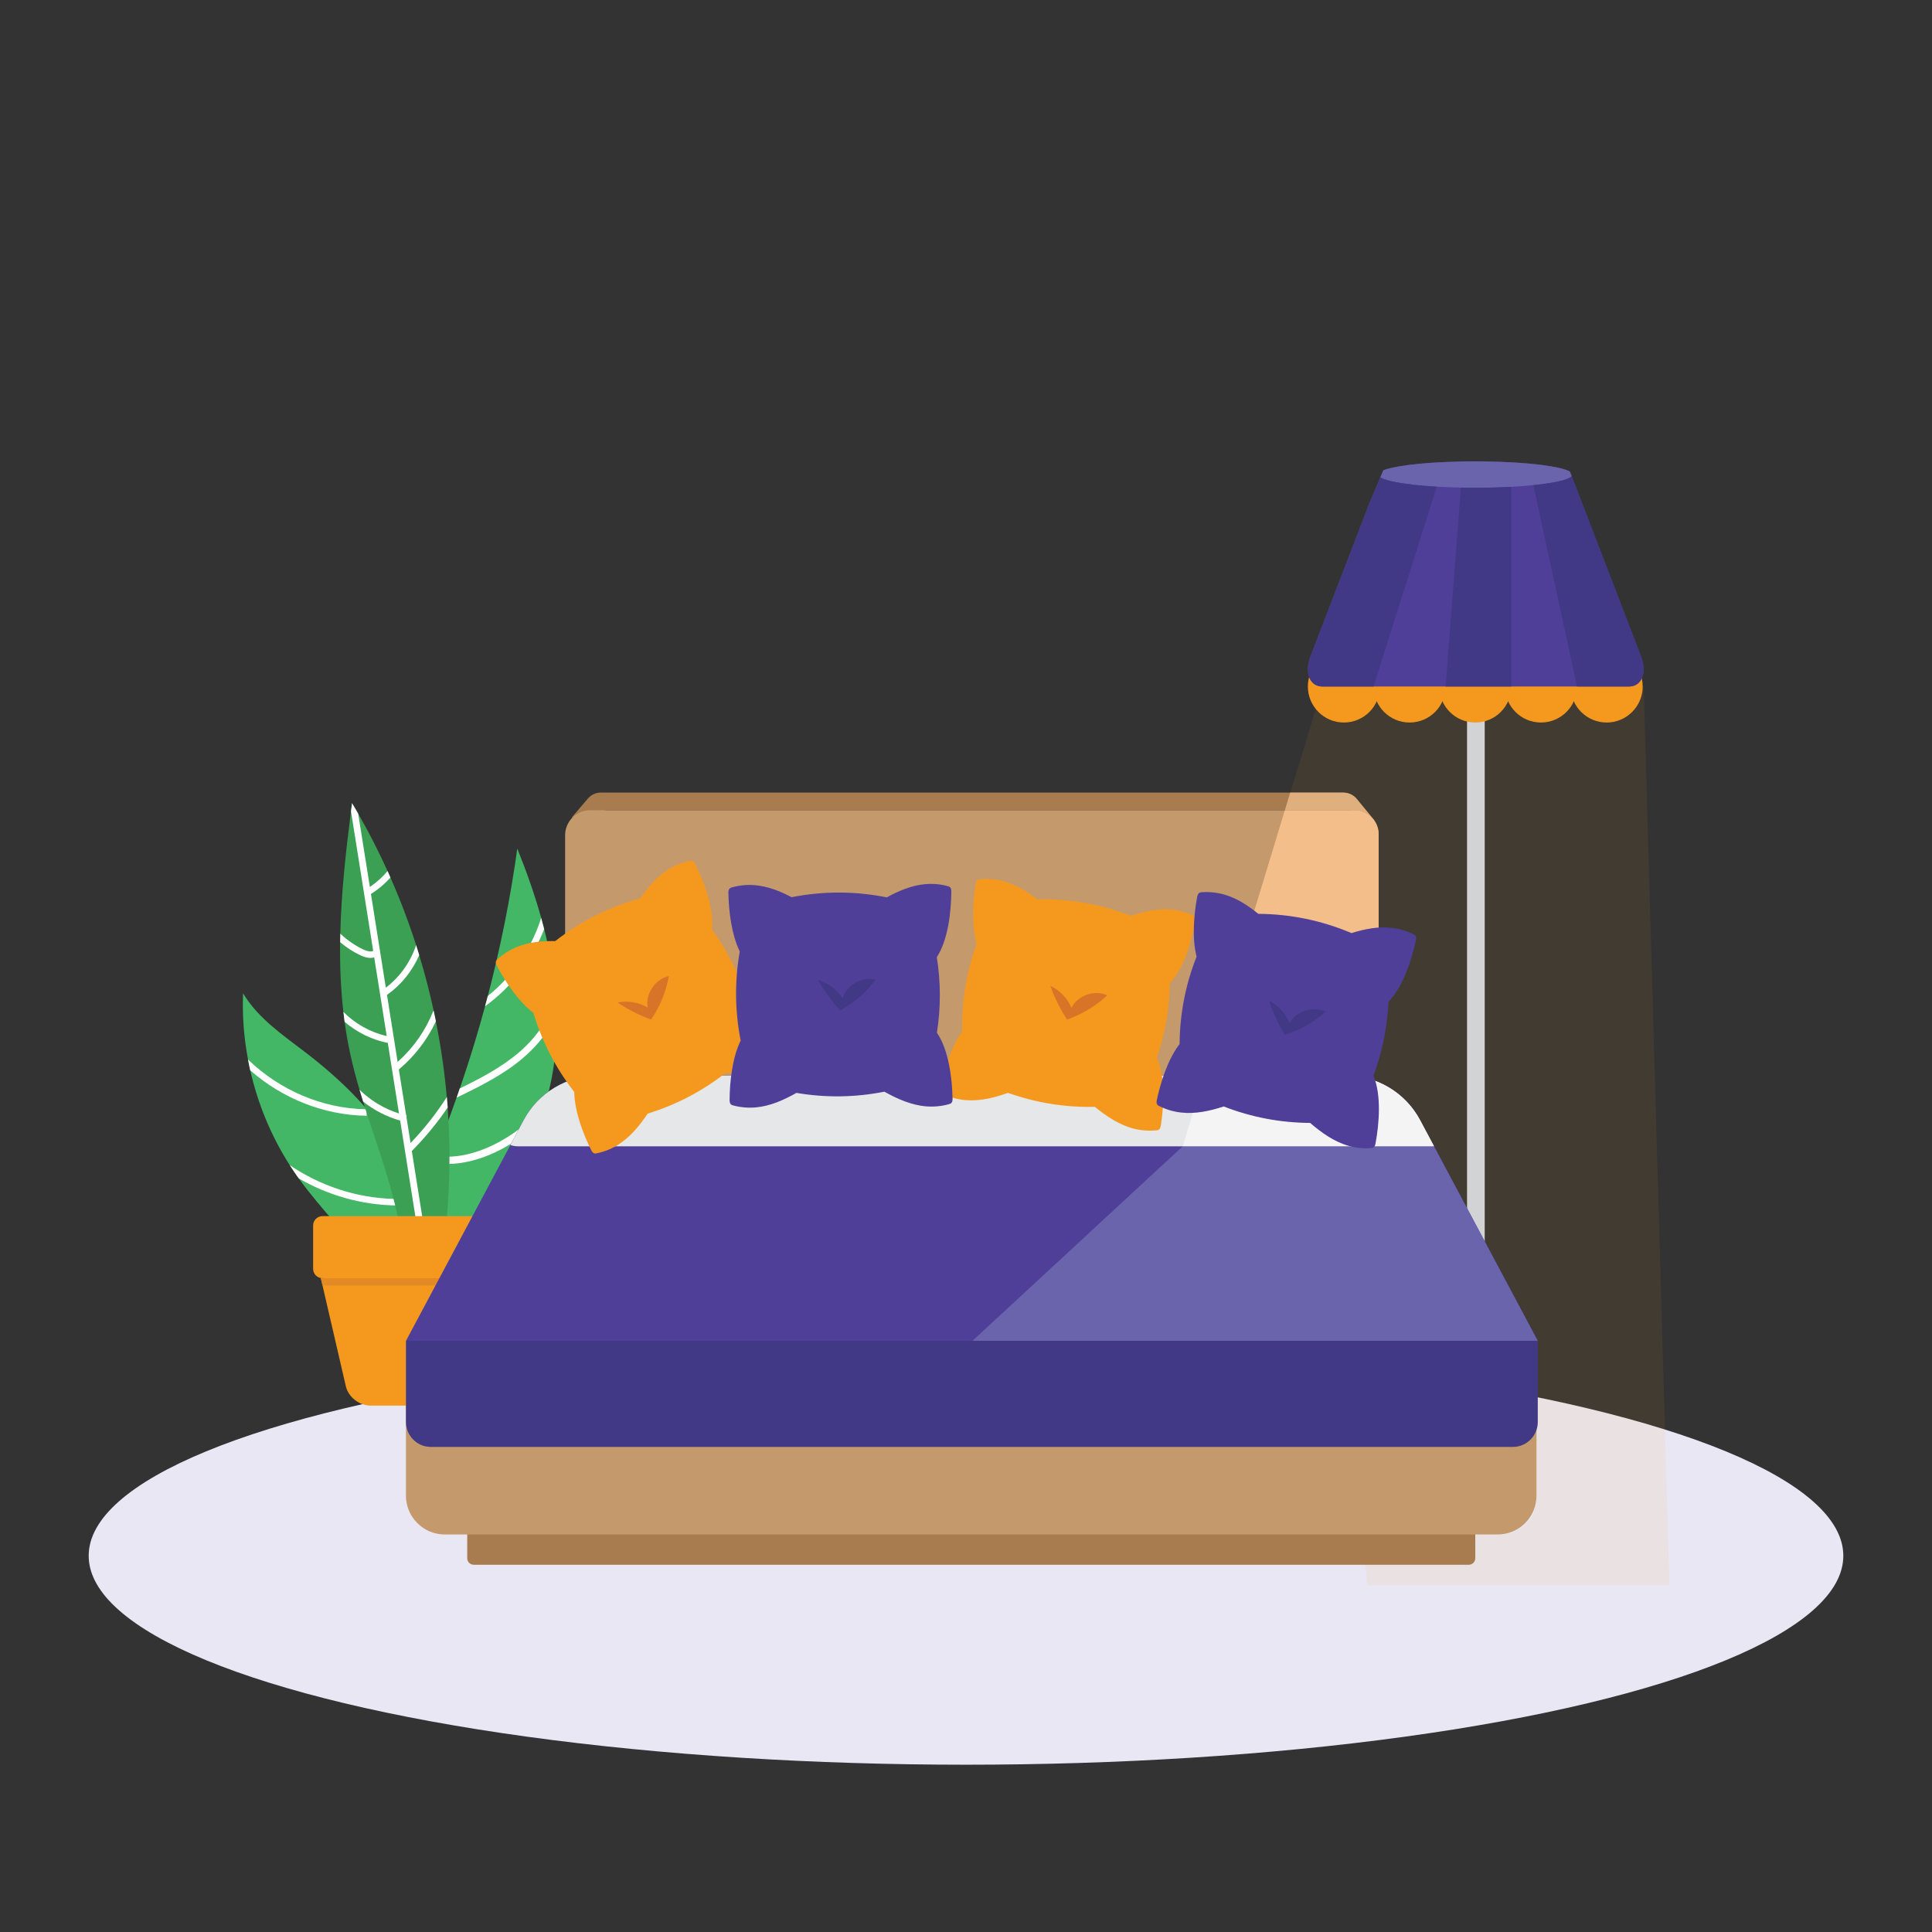 <?xml version="1.0" encoding="UTF-8"?> <!-- Generator: Adobe Illustrator 23.0.2, SVG Export Plug-In . SVG Version: 6.00 Build 0) --> <svg xmlns="http://www.w3.org/2000/svg" xmlns:xlink="http://www.w3.org/1999/xlink" version="1.1" x="0px" y="0px" viewBox="0 0 800 800" style="enable-background:new 0 0 800 800;" xml:space="preserve"><rect x="0" y="0" width="800" height="800" fill="#333333" stroke="none"/> <style type="text/css"> .st0{fill:#E9E7F4;} .st1{fill:#D8A979;} .st2{fill:#F8D0A7;} .st3{fill:#4F3F99;} .st4{fill:#413985;} .st5{fill:#F26A67;} .st6{fill:#2D1A55;} .st7{fill:none;stroke:#2D1A55;stroke-width:3.224;stroke-linecap:round;stroke-miterlimit:10;} .st8{fill:#43B765;} .st9{fill:#76B887;} .st10{fill:#3BA054;} .st11{fill:#D77427;} .st12{fill:#F5991E;} .st13{opacity:0.39;fill:#D77427;} .st14{fill:#FFFFFF;} .st15{fill:#E48A25;} .st16{opacity:0.08;fill:#F5991E;} .st17{fill:#D1D3D4;} .st18{fill:#A97C50;} .st19{fill:#C49A6C;} .st20{fill:#E6E7E8;} .st21{fill:#E0AF7E;} .st22{fill:#E6E6E6;} .st23{fill:#6A64AD;} .st24{fill:#F4F4F5;} .st25{fill:#F3BE89;} .st26{fill:#35914C;} .st27{fill:#BCBEC0;} .st28{fill:#6D6E71;} .st29{opacity:0.38;} .st30{fill:#AA8461;} .st31{opacity:0.5;clip-path:url(#XMLID_4_);fill:#4F3F99;} .st32{opacity:0.44;clip-path:url(#XMLID_4_);fill:#4F3F99;} .st33{clip-path:url(#XMLID_4_);fill:#4F3F99;} .st34{fill:#6059A7;} .st35{fill:none;stroke:#4F3F99;stroke-width:3.73;stroke-miterlimit:10;} .st36{fill:none;stroke:#413985;stroke-width:3.73;stroke-miterlimit:10;} .st37{opacity:0.5;clip-path:url(#XMLID_5_);fill:#4F3F99;} .st38{opacity:0.44;clip-path:url(#XMLID_5_);fill:#4F3F99;} .st39{clip-path:url(#XMLID_5_);fill:#4F3F99;} .st40{fill:#FAE9F2;} .st41{fill:#F0E1E9;} .st42{fill:#E7D6E9;} .st43{fill:#C2B59B;} .st44{opacity:0.33;fill:#FFFFFF;} .st45{fill:none;stroke:#4F3F99;stroke-width:2.266;stroke-miterlimit:10;} .st46{fill:none;stroke:#413985;stroke-width:2.266;stroke-miterlimit:10;} .st47{fill:#CE9869;} .st48{fill:#B2855B;} </style> <g id="Warstwa_2"> <ellipse class="st0" cx="400" cy="644.22" rx="363.28" ry="86.51"></ellipse> </g> <g id="Warstwa_1"> <g> <g> <g> <g> <path class="st8" d="M225.58,457.85c-0.32,1.02-0.64,2.03-0.99,3.04c-0.17,0.5-0.35,1.01-0.53,1.51c-0.19,0.5-0.37,1-0.56,1.49 c-0.1,0.26-0.21,0.52-0.31,0.78v0.01c-2.87,7.36-6.63,14.35-11.37,20.71c-5.45,7.33-12.12,13.79-17.65,21.03 c-0.13,0.18-0.27,0.35-0.39,0.52h-22.37c0.03-0.18,0.06-0.35,0.09-0.52c0.15-0.89,0.33-1.77,0.5-2.66 c0.04-0.17,0.07-0.33,0.1-0.5c0.38-1.82,0.81-3.65,1.3-5.51v-0.01c0.08-0.36,0.18-0.74,0.28-1.1c0.02-0.08,0.05-0.16,0.07-0.24 v-0.01c1.48-5.49,3.42-11.14,5.87-17.12c2.1-5.11,4.12-10.25,6.06-15.43v-0.01c1.16-3.1,2.29-6.21,3.38-9.33 c0.11-0.29,0.21-0.59,0.32-0.88c0.35-0.98,0.69-1.96,1.02-2.94c0.06-0.15,0.11-0.3,0.16-0.45c0.03-0.07,0.05-0.13,0.07-0.2 c0.33-0.93,0.64-1.88,0.96-2.82c3.4-10.08,6.48-20.26,9.27-30.53v-0.01c0.38-1.41,0.76-2.81,1.13-4.23v-0.01 c5.26-20.1,9.35-40.49,12.21-61.05c3.77,9.38,7.18,18.95,9.9,28.7c0,0.01,0,0.01,0,0.01c0.42,1.53,0.84,3.06,1.23,4.61 c0,0,0,0,0,0.01c2.18,8.56,3.78,17.23,4.61,26c0.03,0.27,0.06,0.54,0.07,0.81c0.18,1.94,0.31,3.89,0.4,5.85 c0.03,0.61,0.06,1.21,0.07,1.82c0.01,0.18,0.01,0.35,0.01,0.52C230.9,432.56,229.37,445.6,225.58,457.85z"></path> </g> <g> <path class="st14" d="M230.5,419.72c-2.81,6.68-7.61,13.02-14.07,18.49c-8.22,6.95-17.9,11.74-27.36,16.29 c0.11-0.29,0.21-0.59,0.32-0.88c0.35-0.98,0.69-1.96,1.02-2.94c8.46-4.11,16.96-8.55,24.17-14.64 c8.41-7.12,13.83-15.75,15.44-24.51c0.18,1.94,0.31,3.89,0.4,5.85c0.03,0.61,0.06,1.21,0.07,1.82 C230.5,419.37,230.5,419.54,230.5,419.72z"></path> </g> <g> <path class="st14" d="M225.58,457.84c-0.7,2.29-1.48,4.56-2.34,6.79c-10.74,10.06-24.63,17.35-38.23,17.35 c-0.23,0-0.46,0-0.69-0.01l0.05-3.01C199.11,479.26,214.74,469.8,225.58,457.84z"></path> </g> <g> <path class="st8" d="M175.39,506.95h-36.18c-0.15-0.18-0.3-0.35-0.46-0.52c-5.21-6.01-10.42-12.06-15.02-18.45 c-0.28-0.39-0.56-0.78-0.84-1.18c-1-1.42-1.96-2.86-2.9-4.31c-7.68-12.01-13.22-25.37-16.36-39.27 c-0.35-1.49-0.65-2.99-0.93-4.49c-1.71-9.03-2.41-18.25-2.05-27.43c6.25,10.48,16.78,17.5,26.46,24.95 c8.55,6.58,16.76,13.92,23.93,22.04c7.4,8.38,13.69,17.59,18.14,27.65v0.01c0.12,0.26,0.24,0.53,0.36,0.79 c1.54,3.57,2.84,7.23,3.88,11.01v0.01c0.07,0.27,0.15,0.54,0.22,0.81c0.48,1.81,0.89,3.63,1.23,5.46v0.01 c0.17,0.79,0.31,1.59,0.44,2.38C175.34,506.6,175.37,506.77,175.39,506.95z"></path> </g> <g> <path class="st14" d="M151.85,459.31l-0.02,1.46v0.05l-0.01,1.19c-17.75-0.21-34.97-7.21-48.19-18.79 c-0.35-1.49-0.65-2.99-0.93-4.49c12.94,12.52,30.49,20.25,48.67,20.58C151.52,459.31,151.69,459.31,151.85,459.31z"></path> </g> <g> <path class="st14" d="M165.21,499.15h-0.23c-0.45,0-0.9,0-1.34-0.01c-14.06-0.24-27.84-4.21-39.91-11.17 c-0.28-0.39-0.56-0.78-0.84-1.18c-1-1.42-1.96-2.86-2.9-4.31c12.62,8.55,27.61,13.55,42.96,13.95 c0.67,0.02,1.35,0.03,2.03,0.03h0.22L165.21,499.15z"></path> </g> <g> <path class="st10" d="M186.12,478.96c0,1.01,0,2.02-0.02,3.02c-0.07,8.16-0.5,16.33-1.28,24.45c-0.02,0.18-0.03,0.35-0.06,0.52 h-19.4c-0.04-0.17-0.07-0.35-0.11-0.52c-0.49-2.43-1.03-4.86-1.62-7.28c-0.15-0.61-0.3-1.21-0.45-1.82 c-0.07-0.3-0.15-0.6-0.23-0.89c-3.09-12.07-7.29-23.78-11.12-35.62v-0.05c-0.16-0.5-0.32-0.98-0.47-1.47 c-0.11-0.35-0.22-0.68-0.33-1.03c-0.22-0.71-0.45-1.43-0.67-2.14c-0.5-1.63-1.01-3.26-1.49-4.89 c-1.43-4.84-2.73-9.71-3.8-14.65c-0.97-4.46-1.76-8.96-2.38-13.47c-0.18-1.36-0.35-2.74-0.5-4.1 c-1.1-9.57-1.49-19.2-1.35-28.88v-0.01c0.01-1.18,0.03-2.36,0.07-3.54c0.41-16.9,2.28-33.88,4.42-50.69 c0.15-1.11,0.29-2.22,0.44-3.33c0.42,0.69,0.83,1.39,1.23,2.09c0.45,0.75,0.88,1.49,1.31,2.23c0.27,0.46,0.53,0.92,0.79,1.39 l0.01,0.02c4.12,7.28,7.9,14.74,11.36,22.36c0.41,0.9,0.81,1.79,1.2,2.7c4.03,9.12,7.57,18.46,10.62,27.95 c0.44,1.38,0.87,2.76,1.29,4.16c2.33,7.64,4.34,15.37,6.02,23.18v0.01c0.31,1.41,0.6,2.82,0.88,4.23 c2.08,10.35,3.6,20.82,4.52,31.33c0.13,1.45,0.25,2.89,0.35,4.33c0.13,1.76,0.24,3.52,0.34,5.28v0.01 C185.97,468.88,186.11,473.92,186.12,478.96z"></path> </g> <path class="st14" d="M175.25,506.42l0.08,0.52h-2.82l-0.07-0.52l-0.43-2.66l-2.83-17.82v-0.01l-3.48-21.92 c-5.56-1.56-10.8-4.28-15.33-7.87c-0.5-1.63-1.01-3.26-1.49-4.89c4.59,4.48,10.24,7.9,16.34,9.82l-4.64-29.21 c-6.57-1.3-12.77-4.39-17.88-8.73c-0.18-1.36-0.35-2.74-0.5-4.1c4.9,4.9,11.17,8.44,17.93,9.97l-5.18-32.59 c-0.48,0.15-0.97,0.25-1.52,0.25c-1.23,0-2.62-0.35-4.13-1.06c-3.04-1.45-5.88-3.29-8.45-5.45v-0.01 c0.01-1.18,0.03-2.36,0.07-3.54c2.81,2.67,6.04,4.91,9.54,6.58c1.4,0.65,3.11,1.09,4.07,0.55l-9.19-57.81 c0.15-1.11,0.29-2.22,0.44-3.33c0.42,0.69,0.83,1.39,1.23,2.09c0.45,0.75,0.88,1.49,1.31,2.23l4.83,30.35 c0.14-0.1,0.29-0.2,0.44-0.29c2.57-1.78,4.89-3.91,6.89-6.29c0.41,0.9,0.81,1.79,1.2,2.7c-2.22,2.49-4.8,4.69-7.64,6.52 c-0.15,0.08-0.3,0.17-0.44,0.26l6.16,38.8c0.1-0.08,0.21-0.16,0.33-0.23c5.66-4.42,9.97-10.56,12.21-17.39 c0.44,1.38,0.87,2.76,1.29,4.16c-2.79,6.44-7.32,12.15-13.03,16.24c-0.1,0.07-0.21,0.15-0.32,0.22l4.41,27.74 c0.07-0.07,0.16-0.13,0.24-0.2c6.38-5.73,11.38-12.89,14.54-20.89l0.18,0.07v0.01c0.31,1.41,0.6,2.82,0.88,4.23 c-3.55,7.57-8.71,14.32-15.11,19.73c-0.07,0.06-0.16,0.12-0.23,0.19l3.04,19.05c0.07,0.02,0.13,0.04,0.21,0.06l-0.12,0.51 l1.73,10.82c0.04-0.05,0.09-0.09,0.14-0.14c5.57-5.81,10.54-12.13,14.88-18.89c0.13,1.45,0.25,2.89,0.35,4.33 c-4.34,6.39-9.27,12.37-14.71,17.89c-0.05,0.05-0.09,0.09-0.14,0.14l3.18,20.06l1.18,7.39v0.01L175.25,506.42z"></path> <g> <path class="st14" d="M225.32,384.71C225.32,384.71,225.32,384.71,225.32,384.71c-4.86,12.74-13.41,23.96-24.47,31.97 c0.38-1.41,0.76-2.81,1.13-4.23v-0.01c10.33-8.32,18.1-19.67,22.11-32.34C224.51,381.62,224.93,383.16,225.32,384.71z"></path> </g> <path class="st12" d="M194.17,506.42c-0.13,0.18-0.27,0.35-0.39,0.52h-54.57c-0.15-0.18-0.3-0.35-0.46-0.52H194.17z"></path> <g> <path class="st12" d="M211.02,520.7c-0.11,0.88-0.27,1.77-0.48,2.67l-0.87,3.76l-0.45,1.93l-0.75,3.25l-1.63,7.02l-1.44,6.24 l-6.58,28.46c-1.06,4.54-5.64,8-10.29,8h-35.05c-4.63,0-9.23-3.46-10.27-8l-5.7-24.64l-1.45-6.23l-2.39-10.36l-0.15-0.67 l-0.8-3.42l-0.5-2.15l-0.74-3.2c-2.33-10.09,1.96-19.28,9.82-19.28h59.43C207.88,504.09,212.1,511.72,211.02,520.7z"></path> <path class="st12" d="M209.3,529.27h-75.78c-2.12,0-3.86-1.74-3.86-3.86v-17.98c0-2.12,1.74-3.86,3.86-3.86h75.78 c2.12,0,3.86,1.74,3.86,3.86v17.98C213.16,527.53,211.42,529.27,209.3,529.27z"></path> <path class="st15" d="M209.23,529.06l-0.75,3.25c-0.23,0.04-0.45,0.05-0.68,0.05h-72.78c-0.52,0-1.02-0.07-1.5-0.21l-0.8-3.42 c0.69,0.35,1.48,0.54,2.3,0.54h72.78C208.3,529.26,208.77,529.19,209.23,529.06z"></path> </g> </g> <path class="st16" d="M691.27,656.38H566.15l-1.33-13.63l-0.67-6.91l-0.04-0.37v-0.01h56.92c1.58,0,3.11-0.24,4.54-0.68 c0.48-0.15,0.94-0.33,1.4-0.51c0.46-0.2,0.9-0.41,1.33-0.64c1.29-0.71,2.47-1.59,3.52-2.63c0.68-0.68,1.31-1.44,1.86-2.25 c1.65-2.44,2.61-5.38,2.61-8.54V592.6c-0.43,1.29-1.13,2.45-2.04,3.43c0.9-0.99,1.6-2.17,2.04-3.46v-37.27h0.52l-42.96-80.55 l-5.77-10.81c-6.06-11.37-17.9-18.48-30.79-18.48h3.85c5.37,0,9.76-4.39,9.76-9.76v-90.32c0-2.14-0.7-4.13-1.88-5.74 c0,0-2.47-2.79-0.68-0.82l-6.19-7.53l-0.03-0.05l-0.44-0.53c-1.33-1.48-3.27-2.42-5.43-2.42H534.3l13.35-43.94h132.97 L691.27,656.38z"></path> <rect x="607.47" y="284.26" class="st17" width="7.32" height="263.62"></rect> <circle class="st12" cx="556.48" cy="284.26" r="14.92"></circle> <circle class="st12" cx="583.68" cy="284.26" r="14.92"></circle> <circle class="st12" cx="610.88" cy="284.26" r="14.92"></circle> <circle class="st12" cx="638.08" cy="284.26" r="14.92"></circle> <circle class="st12" cx="665.28" cy="284.26" r="14.92"></circle> <path class="st18" d="M568.98,339.55l-8.25,1.53l-1.53-5.56H250.6l1.42,1.35l-15.28,1.65l5.37-6.3l1.26-1.48 c1.31-1.54,3.21-2.53,5.22-2.55h307.61c2.16,0,4.09,0.94,5.43,2.42l0.44,0.53l0.03,0.05L568.98,339.55z"></path> <path class="st3" d="M679.86,280.81c-0.02,0.04-0.03,0.07-0.05,0.11c-0.03,0.07-0.06,0.13-0.1,0.2 c-0.03,0.06-0.05,0.12-0.09,0.18c-0.09,0.17-0.19,0.34-0.31,0.5c-0.55,0.84-1.3,1.5-2.21,1.93c-0.19,0.08-0.38,0.16-0.59,0.22 c-0.2,0.07-0.41,0.12-0.62,0.17c-0.17,0.04-0.34,0.07-0.52,0.09c-0.27,0.03-0.55,0.05-0.84,0.05H547.6 c-0.17,0-0.34-0.01-0.51-0.02c-0.34-0.02-0.66-0.07-0.96-0.15c-0.12-0.02-0.24-0.06-0.36-0.09c-0.14-0.04-0.27-0.08-0.4-0.14 c-0.13-0.05-0.25-0.1-0.37-0.16c-0.07-0.02-0.13-0.05-0.19-0.09c-0.06-0.03-0.12-0.06-0.18-0.1c-0.12-0.06-0.23-0.13-0.34-0.21 c-0.11-0.07-0.21-0.15-0.31-0.23c-0.01,0-0.02-0.01-0.03-0.02c-0.08-0.06-0.16-0.13-0.24-0.2c-0.23-0.21-0.44-0.43-0.63-0.68 c-0.08-0.1-0.15-0.2-0.22-0.3c-0.12-0.17-0.23-0.36-0.34-0.55c-0.01-0.01-0.01-0.03-0.02-0.04c-0.11-0.2-0.2-0.4-0.29-0.61 c-0.05-0.1-0.09-0.21-0.12-0.32h-0.01v-0.01c-0.18-0.5-0.31-1.04-0.4-1.62c-0.03-0.15-0.05-0.31-0.06-0.47 c-0.2-1.91,0.12-4.14,1.02-6.47l24.51-63.75l4.41-10.36l1.25-2.93c0.25-0.11,0.53-0.21,0.82-0.3c0.3-0.1,0.61-0.19,0.95-0.29 c0.16-0.05,0.33-0.1,0.51-0.14c0.18-0.05,0.36-0.09,0.55-0.14c0.37-0.09,0.76-0.18,1.17-0.27c0.41-0.09,0.84-0.17,1.28-0.26 c0.45-0.08,0.91-0.16,1.39-0.25c1.07-0.18,2.22-0.35,3.45-0.51c0.32-0.04,0.66-0.08,1-0.12c1.19-0.15,2.44-0.29,3.75-0.41 c0.36-0.03,0.72-0.07,1.09-0.1c0.68-0.06,1.37-0.12,2.08-0.18c0.61-0.04,1.24-0.09,1.87-0.14c0.17-0.01,0.33-0.02,0.5-0.03 c0.48-0.03,0.97-0.06,1.47-0.09c2.53-0.15,5.2-0.27,7.97-0.34c1.01-0.03,2.04-0.06,3.08-0.08c0.57-0.01,1.14-0.01,1.72-0.02 c0.56-0.01,1.13-0.01,1.7-0.01c0.57-0.01,1.14-0.01,1.72-0.01c0.73,0,1.46,0,2.18,0.01c0.58,0,1.15,0.01,1.72,0.02 c1.93,0.02,3.82,0.06,5.66,0.13c0.47,0.01,0.94,0.03,1.41,0.05c1.35,0.05,2.66,0.11,3.94,0.18c1.13,0.06,2.24,0.12,3.32,0.2 c0.5,0.04,0.99,0.07,1.48,0.11c0.48,0.04,0.96,0.08,1.43,0.12c1.09,0.09,2.15,0.19,3.17,0.29c0.3,0.04,0.6,0.07,0.9,0.1 c0.5,0.05,0.99,0.11,1.46,0.16c0.7,0.09,1.38,0.18,2.03,0.27c1.77,0.24,3.37,0.51,4.78,0.8c0.45,0.09,0.89,0.18,1.3,0.28 c1.99,0.46,3.49,0.97,4.41,1.51l0.73,1.89l28.69,74.61C680.83,275.25,680.88,278.5,679.86,280.81z"></path> <path class="st18" d="M608.18,629.19H196.17c-1.49,0-2.7,1.21-2.7,2.7v13.34c0,1.49,1.21,2.7,2.7,2.7h412.01 c1.49,0,2.7-1.21,2.7-2.7v-13.34C610.87,630.4,609.67,629.19,608.18,629.19z"></path> <path class="st19" d="M620.15,635.4H184.19c-8.89,0-16.1-7.21-16.1-16.1v-64.09h468.14v64.09 C636.24,628.19,629.04,635.4,620.15,635.4z"></path> <path class="st3" d="M636.76,555.21H168.1l43.24-81.07l5.49-10.29c6.06-11.37,17.9-18.48,30.79-18.48h309.63 c12.89,0,24.73,7.1,30.79,18.48l5.77,10.81L636.76,555.21z"></path> <path class="st19" d="M560.57,445.36H244.3c-5.66,0-10.29-4.63-10.29-10.29v-89.26c0-5.66,4.63-10.29,10.29-10.29h316.27 c5.66,0,10.29,4.63,10.29,10.29v89.26C570.86,440.73,566.23,445.36,560.57,445.36z"></path> <path class="st4" d="M626.47,599.14H178.39c-5.66,0-10.29-4.63-10.29-10.29v-33.65h468.66v33.65 C636.76,594.51,632.13,599.14,626.47,599.14z"></path> <path class="st20" d="M593.8,474.66H214.48c-1.1,0-2.16-0.19-3.14-0.52l5.49-10.29c6.06-11.37,17.9-18.48,30.79-18.48h309.63 c12.89,0,24.73,7.1,30.79,18.48L593.8,474.66z"></path> <g> <g> <path class="st12" d="M327.31,436.03c-0.14,0.36-0.42,0.64-0.71,0.89c-2.31,2.1-4.99,3.78-7.87,4.97 c-5.73,2.34-12.07,2.64-18.27,2.39c-9.75,7.6-20.51,13.22-32.28,16.84c-3.35,5-7.21,9.75-12.3,12.93 c-2.64,1.65-5.57,2.83-8.63,3.48c-0.38,0.08-0.77,0.16-1.14,0.05c-0.68-0.18-1.07-0.87-1.39-1.5 c-3.22-6.5-6.83-15.92-6.93-23.91c-7.68-9.88-13.33-20.81-16.94-32.77c-6.3-4.79-11.72-13.09-15.07-19.41 c-0.33-0.62-0.65-1.35-0.4-2c0.13-0.36,0.42-0.64,0.71-0.89c2.31-2.1,4.99-3.78,7.87-4.97c5.02-2.05,10.5-2.54,15.96-2.46 c10.55-8.22,22.29-14.11,35.21-17.68c3.2-4.67,6.91-9.04,11.69-12.02c2.64-1.65,5.57-2.83,8.62-3.48 c0.38-0.08,0.78-0.16,1.15-0.05c0.68,0.18,1.07,0.87,1.38,1.5c3.63,7.32,7.75,18.32,6.81,26.83 c6.17,8.56,10.87,17.86,14.13,27.92c7.55,4.15,14.15,14.05,18.01,21.35C327.24,434.65,327.56,435.38,327.31,436.03z"></path> </g> <path class="st11" d="M269.63,422.18c-4.9-1.78-9.58-4.16-13.92-7.06c4.23-0.87,8.77-0.11,12.49,2.09 c-1.05-5.71,3.1-11.87,8.78-13.03C275.58,411.17,273.52,416.21,269.63,422.18L269.63,422.18z"></path> </g> <g> <g> <path class="st12" d="M479.81,467.77c-0.33,0.21-0.72,0.26-1.1,0.29c-3.1,0.3-6.26,0.05-9.28-0.72 c-5.99-1.55-11.26-5.1-16.08-9.01c-12.36,0.27-24.34-1.67-35.95-5.8c-5.67,2.01-11.61,3.51-17.59,3.01 c-3.1-0.26-6.16-1.07-8.99-2.37c-0.35-0.16-0.71-0.34-0.95-0.64c-0.43-0.55-0.34-1.34-0.21-2.03 c1.3-7.14,4.04-16.85,8.74-23.31c-0.24-12.51,1.76-24.65,6.02-36.4c-2.19-7.61-1.57-17.5-0.47-24.57 c0.11-0.69,0.28-1.47,0.87-1.85c0.32-0.21,0.72-0.26,1.1-0.29c3.1-0.3,6.26-0.05,9.28,0.72c5.25,1.36,9.93,4.24,14.26,7.57 c13.37-0.28,26.3,2.01,38.8,6.88c5.36-1.82,10.94-3.11,16.56-2.65c3.1,0.26,6.16,1.07,8.99,2.37c0.36,0.16,0.72,0.34,0.95,0.64 c0.43,0.55,0.34,1.34,0.21,2.03c-1.47,8.03-4.74,19.32-10.58,25.58c-0.17,10.55-1.96,20.82-5.37,30.82 c3.57,7.84,2.94,19.72,1.68,27.88C480.57,466.62,480.4,467.39,479.81,467.77z"></path> </g> <path class="st11" d="M441.85,422.18c-2.86-4.36-5.2-9.06-6.93-13.98c3.91,1.83,7.1,5.16,8.76,9.14 c2.57-5.2,9.58-7.66,14.83-5.19C453.21,416.91,448.54,419.72,441.85,422.18L441.85,422.18z"></path> </g> <g> <g> <path class="st3" d="M393.89,456.76c-0.29,0.26-0.66,0.38-1.04,0.48c-3.01,0.83-6.16,1.13-9.26,0.89 c-6.17-0.49-11.97-3.07-17.39-6.09c-12.13,2.4-24.26,2.57-36.41,0.5c-5.24,2.96-10.83,5.46-16.81,6.01 c-3.1,0.28-6.25,0.01-9.27-0.78c-0.37-0.1-0.76-0.21-1.04-0.46c-0.52-0.47-0.56-1.26-0.56-1.97 c0.05-7.26,1.07-17.29,4.58-24.47c-2.4-12.28-2.53-24.58-0.37-36.89c-3.47-7.11-4.57-16.96-4.71-24.12 c-0.01-0.7,0.03-1.49,0.54-1.97c0.28-0.26,0.66-0.38,1.04-0.48c3.01-0.83,6.16-1.13,9.26-0.89c5.41,0.43,10.52,2.46,15.35,4.99 c13.12-2.59,26.25-2.56,39.4,0.07c4.96-2.72,10.24-4.96,15.85-5.47c3.1-0.28,6.25-0.02,9.26,0.78c0.38,0.1,0.77,0.21,1.05,0.47 c0.52,0.47,0.56,1.26,0.56,1.96c-0.06,8.17-1.33,19.84-6,27.02c1.65,10.42,1.67,20.84,0.04,31.29 c4.87,7.1,6.31,18.92,6.47,27.17C394.44,455.5,394.4,456.29,393.89,456.76z"></path> </g> <path class="st4" d="M347.96,418.42c-3.57-3.8-6.68-8.03-9.25-12.57c4.17,1.13,7.88,3.85,10.21,7.49 c1.63-5.57,8.11-9.2,13.71-7.68C358.24,411.26,354.13,414.84,347.96,418.42L347.96,418.42z"></path> </g> <path class="st18" d="M568.31,338.74c0.02,0.02,0.03,0.04,0.05,0.05l-6.25-7.61l6.09,7.41L568.31,338.74z"></path> <path class="st21" d="M568.31,338.74c-1.79-1.98-4.36-3.22-7.22-3.22h-29.06l2.22-7.32h21.96c2.16,0,4.09,0.94,5.43,2.42 l0.44,0.53l0.03,0.05l6.09,7.41L568.31,338.74z"></path> <path class="st22" d="M588.03,463.84l5.77,10.81h0L588.03,463.84c-6.06-11.37-17.9-18.48-30.79-18.48h0 C570.13,445.36,581.97,452.47,588.03,463.84z"></path> <polygon class="st23" points="636.76,555.21 593.8,474.66 489.74,474.66 402.69,555.21 "></polygon> <path class="st24" d="M588.03,463.84c-6.06-11.37-17.9-18.48-30.79-18.48h-58.6l-8.9,29.29H593.8L588.03,463.84z"></path> <path class="st25" d="M570.86,345.28v90.32c0,0.33-0.02,0.67-0.05,0.99c-0.1,0.98-0.35,1.92-0.72,2.8 c-0.25,0.58-0.55,1.14-0.9,1.65c-0.53,0.78-1.17,1.48-1.9,2.08c-1.68,1.39-3.85,2.24-6.2,2.24h-62.45l33.38-109.84h29.06 c2.86,0,5.43,1.24,7.22,3.22l0.5,0.59l0.08,0.1c0,0.01,0.01,0.01,0.02,0.02c0.02,0.03,0.04,0.07,0.07,0.1 c0.02,0.02,0.03,0.04,0.05,0.06c0.02,0.02,0.03,0.04,0.04,0.06c0.08,0.12,0.16,0.24,0.24,0.36c0.08,0.13,0.15,0.26,0.24,0.39 c0.07,0.11,0.13,0.22,0.19,0.33c0.1,0.19,0.19,0.37,0.28,0.57c0.04,0.09,0.08,0.19,0.12,0.28c0.1,0.24,0.19,0.47,0.26,0.71 c0.03,0.1,0.06,0.2,0.09,0.3c0.05,0.19,0.1,0.37,0.15,0.56c0.02,0.11,0.04,0.21,0.07,0.33c0.03,0.2,0.07,0.4,0.09,0.6 c0.02,0.1,0.02,0.19,0.04,0.28C570.84,344.67,570.86,344.98,570.86,345.28z"></path> <g> <g> <path class="st3" d="M568.68,475.16c-0.33,0.2-0.73,0.24-1.11,0.26c-3.11,0.21-6.26-0.12-9.25-0.98 c-5.95-1.72-11.11-5.41-15.82-9.46c-12.36-0.08-24.28-2.35-35.77-6.81c-5.73,1.85-11.71,3.18-17.67,2.51 c-3.09-0.35-6.13-1.24-8.92-2.62c-0.35-0.17-0.7-0.36-0.93-0.66c-0.42-0.56-0.3-1.35-0.16-2.04c1.5-7.1,4.52-16.73,9.39-23.05 c0.11-12.51,2.45-24.59,7.04-36.21c-1.98-7.67-1.08-17.54,0.22-24.57c0.13-0.69,0.33-1.46,0.93-1.82 c0.33-0.2,0.73-0.24,1.11-0.26c3.11-0.21,6.26,0.12,9.25,0.98c5.21,1.51,9.81,4.52,14.04,7.97 c13.37,0.09,26.24,2.75,38.59,7.97c5.41-1.67,11.02-2.81,16.62-2.18c3.09,0.35,6.13,1.24,8.92,2.62 c0.35,0.17,0.71,0.36,0.93,0.67c0.42,0.56,0.3,1.35,0.15,2.03c-1.69,7.99-5.29,19.17-11.3,25.27 c-0.47,10.54-2.55,20.76-6.23,30.66c3.35,7.93,2.39,19.8,0.89,27.92C569.48,474.03,569.28,474.8,568.68,475.16z"></path> </g> <path class="st4" d="M532.02,428.52c-2.74-4.44-4.94-9.21-6.54-14.17c3.86,1.94,6.95,5.35,8.5,9.38 c2.71-5.13,9.79-7.39,14.97-4.77C543.52,423.57,538.78,426.25,532.02,428.52L532.02,428.52z"></path> </g> <path class="st23" d="M650.8,197.17c-0.49,0.55-1.59,1.08-3.2,1.57c-0.19,0.05-0.39,0.11-0.59,0.17 c-0.45,0.12-0.93,0.24-1.44,0.36c-0.24,0.06-0.48,0.11-0.73,0.16c-2.32,0.5-5.21,0.94-8.55,1.31c-0.45,0.05-0.91,0.1-1.38,0.15 c-2.79,0.27-5.85,0.51-9.12,0.69c-2.69,0.15-5.52,0.25-8.46,0.31c-1.05,0.02-2.11,0.04-3.19,0.05s-2.16,0.02-3.26,0.02 c-0.62,0-1.24,0-1.85-0.01c-0.62,0-1.23-0.01-1.84-0.01c-4.31-0.06-8.44-0.2-12.25-0.42c-0.74-0.04-1.46-0.09-2.17-0.14 c-1.07-0.08-2.11-0.16-3.12-0.24c-0.51-0.05-1-0.09-1.49-0.13c-0.48-0.05-0.96-0.1-1.44-0.14c-0.66-0.06-1.29-0.13-1.91-0.21 c-1.48-0.17-2.87-0.36-4.16-0.55c-1.76-0.27-3.32-0.56-4.65-0.88c-0.12-0.03-0.25-0.06-0.37-0.09c-0.16-0.04-0.32-0.08-0.47-0.12 c-0.27-0.07-0.53-0.14-0.77-0.21c-1.24-0.36-2.19-0.74-2.83-1.14l1.25-2.93c0.25-0.11,0.53-0.21,0.82-0.3 c0.3-0.1,0.61-0.19,0.95-0.29c0.16-0.05,0.33-0.1,0.51-0.14c0.18-0.05,0.36-0.09,0.55-0.14c0.37-0.09,0.76-0.18,1.17-0.27 c0.41-0.09,0.84-0.17,1.28-0.26c0.45-0.08,0.91-0.16,1.39-0.25c1.07-0.18,2.22-0.35,3.45-0.51c0.32-0.04,0.66-0.08,1-0.12 c1.19-0.15,2.44-0.29,3.75-0.41c0.36-0.03,0.72-0.07,1.09-0.1c0.68-0.06,1.37-0.12,2.08-0.18c0.61-0.04,1.24-0.09,1.87-0.14 c0.17-0.01,0.33-0.02,0.5-0.03c0.48-0.03,0.97-0.06,1.47-0.09c2.53-0.15,5.2-0.27,7.97-0.34c1.01-0.03,2.04-0.06,3.08-0.08 c0.57-0.01,1.14-0.01,1.72-0.02c0.56-0.01,1.13-0.01,1.7-0.01c0.57-0.01,1.14-0.01,1.72-0.01c0.73,0,1.46,0,2.18,0.01 c0.58,0,1.15,0.01,1.72,0.02c1.93,0.02,3.82,0.06,5.66,0.13c0.47,0.01,0.94,0.03,1.41,0.05c1.35,0.05,2.66,0.11,3.94,0.18 c1.13,0.06,2.24,0.12,3.32,0.2c0.5,0.04,0.99,0.07,1.48,0.11c0.48,0.04,0.96,0.08,1.43,0.12c1.09,0.09,2.15,0.19,3.17,0.29 c0.3,0.04,0.6,0.07,0.9,0.1c0.5,0.05,0.99,0.11,1.46,0.16c0.7,0.09,1.38,0.18,2.03,0.27c1.77,0.24,3.37,0.51,4.78,0.8 c0.45,0.09,0.89,0.18,1.3,0.28c1.99,0.46,3.49,0.97,4.41,1.51L650.8,197.17z"></path> <path class="st4" d="M594.94,201.52l-23.47,74.17l-1.04,3.29l-1.67,5.28H547.6c-0.17,0-0.34-0.01-0.51-0.02 c-0.34-0.02-0.66-0.07-0.96-0.15c-0.12-0.02-0.24-0.06-0.36-0.09c-0.14-0.04-0.27-0.08-0.4-0.14c-0.13-0.05-0.25-0.1-0.37-0.16 c-0.07-0.02-0.13-0.05-0.19-0.09c-0.06-0.03-0.12-0.06-0.18-0.1c-0.12-0.06-0.23-0.13-0.34-0.21c-0.11-0.07-0.21-0.15-0.31-0.23 c-0.01,0-0.02-0.01-0.03-0.02c-0.08-0.06-0.16-0.13-0.24-0.2c-0.23-0.21-0.44-0.43-0.63-0.68c-0.08-0.1-0.15-0.2-0.22-0.3 c-0.12-0.17-0.23-0.36-0.34-0.55c-0.01-0.01-0.01-0.03-0.02-0.04c-0.11-0.2-0.2-0.4-0.29-0.61c-0.05-0.1-0.09-0.21-0.12-0.32 h-0.01v-0.01c-0.18-0.5-0.31-1.04-0.4-1.62c-0.03-0.15-0.05-0.31-0.06-0.47c-0.2-1.91,0.12-4.14,1.02-6.47l24.51-63.75 l4.41-10.36c0.32,0.2,0.72,0.4,1.19,0.58c0.1,0.05,0.2,0.09,0.31,0.13c0.4,0.15,0.84,0.29,1.33,0.43 c0.24,0.07,0.5,0.14,0.77,0.21c0.15,0.04,0.31,0.08,0.47,0.12c0.12,0.03,0.24,0.06,0.37,0.09c1.33,0.32,2.89,0.61,4.65,0.88 c1.28,0.2,2.67,0.38,4.16,0.55c0.62,0.08,1.25,0.15,1.91,0.21c0.47,0.05,0.95,0.1,1.44,0.14c0.49,0.05,0.99,0.09,1.49,0.13 c1.01,0.09,2.05,0.17,3.12,0.24C593.48,201.43,594.2,201.48,594.94,201.52z"></path> <path class="st4" d="M625.79,201.59v82.68H598.6l6.31-82.35c1.94,0.04,3.94,0.06,5.96,0.06 C616.15,201.97,621.18,201.83,625.79,201.59z"></path> <path class="st4" d="M679.86,280.81c-0.93,2.12-2.77,3.45-5.33,3.45H653l-18.08-83.37c8.59-0.88,14.54-2.2,15.89-3.72l28.69,74.6 C680.83,275.25,680.88,278.5,679.86,280.81z"></path> </g> </g> </g> </svg> 
